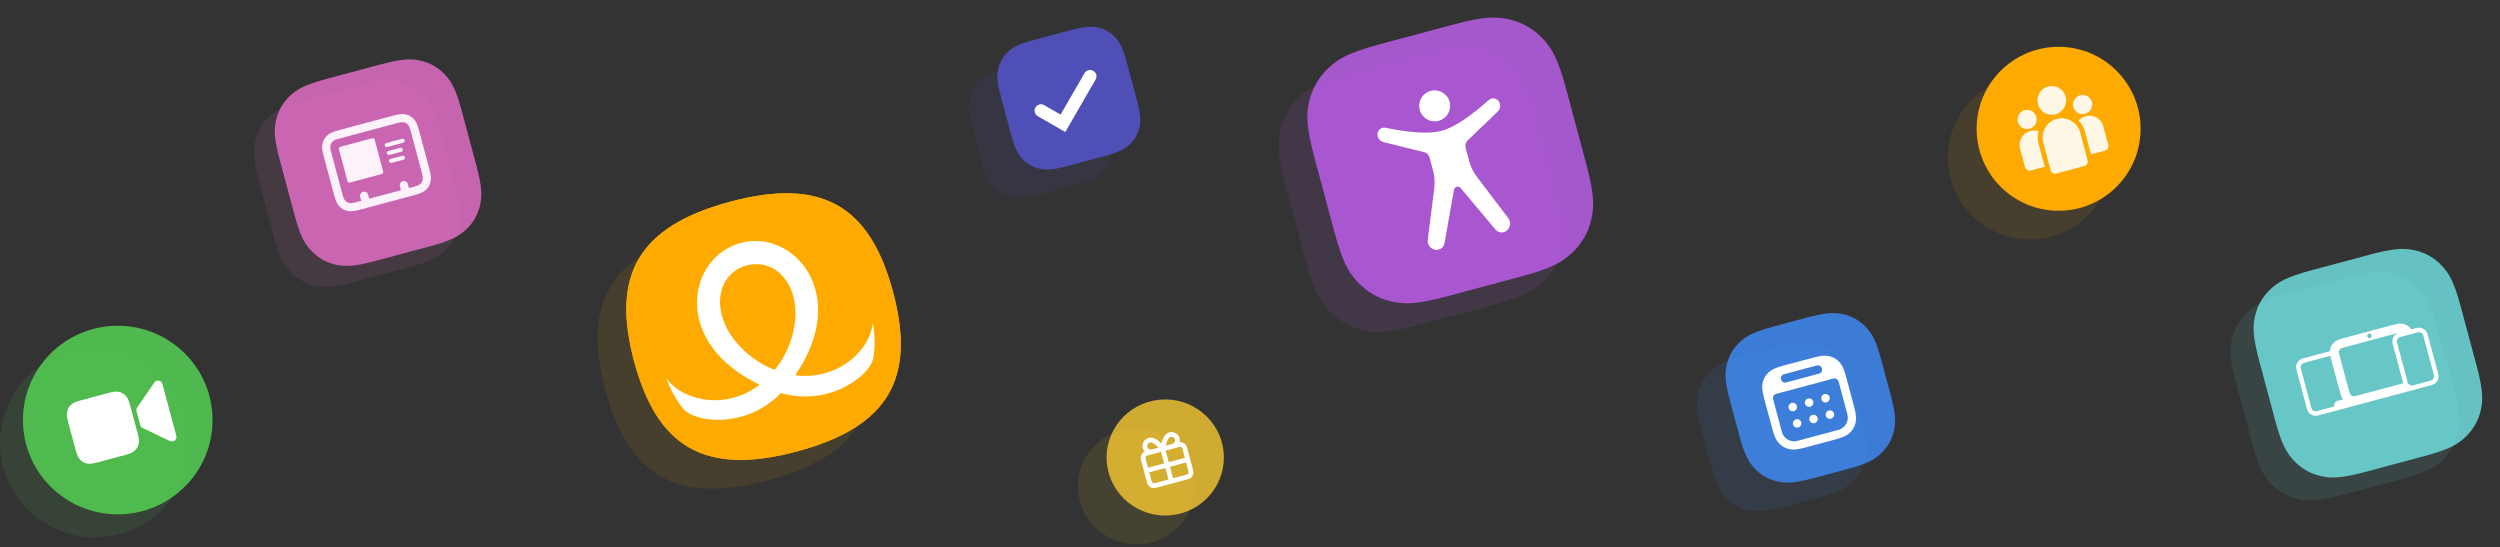 <?xml version="1.0" encoding="UTF-8"?><svg width="722px" height="158px" viewBox="0 0 722 158" version="1.1" xmlns="http://www.w3.org/2000/svg" xmlns:xlink="http://www.w3.org/1999/xlink"><rect x="0" y="0" width="722" height="158" fill="#333333" stroke="none"/><title>About Graphic</title><defs><path d="M11.395,0.714 C12.727,0.714 13.806,1.794 13.806,3.126 C13.806,3.52 13.712,3.893 13.544,4.222 C13.757,4.262 13.934,4.328 14.115,4.425 C14.46,4.609 14.734,4.884 14.919,5.228 C15.116,5.597 15.184,5.951 15.184,6.615 L15.184,12.728 C15.184,13.392 15.116,13.746 14.919,14.114 C14.734,14.459 14.46,14.733 14.115,14.918 C13.747,15.115 13.393,15.183 12.729,15.183 L3.86,15.183 C3.196,15.183 2.842,15.115 2.474,14.918 C2.129,14.733 1.854,14.459 1.67,14.114 C1.473,13.746 1.405,13.392 1.405,12.728 L1.405,6.615 C1.405,5.951 1.473,5.597 1.67,5.228 C1.854,4.884 2.129,4.609 2.474,4.425 C2.655,4.328 2.832,4.262 3.045,4.22 C2.877,3.893 2.782,3.52 2.782,3.126 C2.782,1.794 3.862,0.714 5.194,0.714 C6.373,0.714 7.385,1.587 8.295,3.254 C9.204,1.587 10.216,0.714 11.395,0.714 Z M7.605,10.359 L2.782,10.359 L2.782,12.728 C2.782,13.184 2.809,13.323 2.885,13.464 C2.941,13.569 3.019,13.647 3.123,13.703 C3.265,13.778 3.404,13.805 3.86,13.805 L7.605,13.804 L7.605,10.359 Z M13.806,10.359 L8.983,10.359 L8.983,13.804 L12.729,13.805 C13.185,13.805 13.324,13.778 13.465,13.703 C13.57,13.647 13.648,13.569 13.704,13.464 C13.779,13.323 13.806,13.184 13.806,12.728 L13.806,10.359 Z M7.605,5.536 L3.86,5.537 C3.404,5.537 3.265,5.564 3.123,5.64 C3.019,5.696 2.941,5.774 2.885,5.878 C2.809,6.02 2.782,6.159 2.782,6.615 L2.782,8.981 L7.605,8.981 L7.605,5.536 Z M12.729,5.537 L8.983,5.536 L8.983,8.981 L13.806,8.981 L13.806,6.615 C13.806,6.159 13.779,6.02 13.704,5.878 C13.648,5.774 13.57,5.696 13.465,5.64 C13.324,5.564 13.185,5.537 12.729,5.537 Z M11.395,2.092 C10.791,2.092 10.094,2.754 9.373,4.159 L11.395,4.159 C11.966,4.159 12.428,3.697 12.428,3.126 C12.428,2.555 11.966,2.092 11.395,2.092 Z M5.194,2.092 C4.623,2.092 4.16,2.555 4.16,3.126 C4.16,3.697 4.623,4.159 5.194,4.159 L7.215,4.159 C6.495,2.754 5.797,2.092 5.194,2.092 Z" id="path-3"/></defs><g id="Website" stroke="none" stroke-width="1" fill="none" fill-rule="evenodd"><g id="Desktop" transform="translate(-359, -1732)"><g id="About" transform="translate(140, 1732)"><g id="About-Graphic" transform="translate(219, 0)"><g id="Group-10" transform="translate(562.56, 13.517)"><circle id="Oval" fill="#FFAA00" cx="31.968" cy="23.674" r="23.674"/><g id="Icons/24pt/User" transform="translate(15.552, 6.912)"><g transform="translate(16.589, 16.589) rotate(-15) translate(-16.589, -16.589) "><path d="M16.589,13.824 C19.643,13.824 22.118,16.3 22.118,19.354 L22.118,27.648 C22.118,28.411 21.499,29.03 20.736,29.03 L12.442,29.03 C11.678,29.03 11.059,28.411 11.059,27.648 L11.059,19.354 C11.059,16.3 13.535,13.824 16.589,13.824 Z M8.294,15.206 C9.147,15.206 9.939,15.464 10.598,15.905 C10.06,16.836 9.734,17.903 9.684,19.041 L9.677,19.354 L9.676,26.265 L5.53,26.266 C4.766,26.266 4.147,25.647 4.147,24.883 L4.147,19.354 C4.147,17.063 6.004,15.206 8.294,15.206 Z M24.883,15.206 C27.174,15.206 29.03,17.063 29.03,19.354 L29.03,24.883 C29.03,25.647 28.411,26.266 27.648,26.266 L23.5,26.265 L23.501,19.354 C23.501,18.098 23.166,16.92 22.581,15.906 C23.238,15.464 24.031,15.206 24.883,15.206 Z M8.294,8.986 C9.821,8.986 11.059,10.223 11.059,11.75 C11.059,13.277 9.821,14.515 8.294,14.515 C6.767,14.515 5.53,13.277 5.53,11.75 C5.53,10.223 6.767,8.986 8.294,8.986 Z M24.883,8.986 C26.41,8.986 27.648,10.223 27.648,11.75 C27.648,13.277 26.41,14.515 24.883,14.515 C23.356,14.515 22.118,13.277 22.118,11.75 C22.118,10.223 23.356,8.986 24.883,8.986 Z M16.589,4.147 C18.879,4.147 20.736,6.004 20.736,8.294 C20.736,10.585 18.879,12.442 16.589,12.442 C14.298,12.442 12.442,10.585 12.442,8.294 C12.442,6.004 14.298,4.147 16.589,4.147 Z" id="Combined-Shape" fill="#FFFFFF" fill-rule="nonzero"/></g></g><circle id="Oval" fill="#FFAA00" opacity="0.1" style="mix-blend-mode:multiply" cx="23.674" cy="31.968" r="23.674"/></g><g id="Group-13" transform="translate(311.29, 115.36)"><ellipse id="Oval" fill="#F7C931" opacity="0.8" cx="25.229" cy="16.762" rx="16.934" ry="16.762"/><ellipse id="Oval" fill="#F7C931" opacity="0.1" style="mix-blend-mode:multiply" cx="16.934" cy="25.056" rx="16.934" ry="16.762"/><g id="Icons/24pt/User" transform="translate(17.107, 9.331)"><g transform="translate(8.294, 8.294) rotate(-15) translate(-8.294, -8.294) "><mask id="mask-4" fill="white"><use xlink:href="#path-3"/></mask><use id="Mask" fill="#FFFFFF" fill-rule="nonzero" xlink:href="#path-3"/></g></g></g><g id="Group-12" transform="translate(364.23, 0.019)"><path d="M43.517,8.64 L65.693,8.64 C74.936,8.64 78.288,9.602 81.667,11.41 C85.046,13.217 87.698,15.869 89.506,19.248 C91.313,22.627 92.275,25.979 92.275,35.222 L92.275,57.398 C92.275,66.642 91.313,69.994 89.506,73.373 C87.698,76.752 85.046,79.404 81.667,81.211 C78.288,83.018 74.936,83.981 65.693,83.981 L43.517,83.981 C34.273,83.981 30.922,83.018 27.542,81.211 C24.163,79.404 21.511,76.752 19.704,73.373 C17.897,69.994 16.934,66.642 16.934,57.398 L16.934,35.222 C16.934,25.979 17.897,22.627 19.704,19.248 C21.511,15.869 24.163,13.217 27.542,11.41 C30.922,9.602 34.273,8.64 43.517,8.64 Z" id="Rectangle" fill="#C261F2" opacity="0.8" transform="translate(54.605, 46.31) rotate(-15) translate(-54.605, -46.31) "/><path d="M35.222,16.934 L57.398,16.934 C66.642,16.934 69.994,17.897 73.373,19.704 C76.752,21.511 79.404,24.163 81.211,27.542 C83.018,30.922 83.981,34.273 83.981,43.517 L83.981,65.693 C83.981,74.936 83.018,78.288 81.211,81.667 C79.404,85.046 76.752,87.698 73.373,89.506 C69.994,91.313 66.642,92.275 57.398,92.275 L35.222,92.275 C25.979,92.275 22.627,91.313 19.248,89.506 C15.869,87.698 13.217,85.046 11.41,81.667 C9.602,78.288 8.64,74.936 8.64,65.693 L8.64,43.517 C8.64,34.273 9.602,30.922 11.41,27.542 C13.217,24.163 15.869,21.511 19.248,19.704 C22.627,17.897 25.979,16.934 35.222,16.934 Z" id="Rectangle" fill="#C261F2" opacity="0.1" style="mix-blend-mode:multiply" transform="translate(46.31, 54.605) rotate(-15) translate(-46.31, -54.605) "/><g id="Icons/24pt/User" transform="translate(30.758, 23.501)"><g transform="translate(23.846, 23.846) rotate(-15) translate(-23.846, -23.846) "><path d="M41.964,9.745 C41.982,9.781 41.999,9.817 42.014,9.854 C42.474,10.937 42.04,12.191 41.01,12.759 L30.467,18.569 C29.771,18.953 29.339,19.685 29.339,20.48 L29.339,24.437 C29.339,26.132 29.668,27.811 30.309,29.381 L35.977,43.277 C36.493,44.541 35.951,45.989 34.733,46.604 C33.578,47.187 32.169,46.723 31.586,45.568 C31.575,45.546 31.564,45.524 31.554,45.502 L24.934,31.302 C24.679,30.756 24.03,30.52 23.484,30.775 C23.252,30.883 23.065,31.07 22.956,31.302 L16.336,45.502 C15.789,46.675 14.396,47.182 13.223,46.636 L13.157,46.604 L13.157,46.604 C11.939,45.989 11.397,44.541 11.913,43.277 L17.582,29.381 C18.222,27.811 18.551,26.132 18.551,24.437 L18.551,20.48 C18.551,19.685 18.119,18.953 17.423,18.569 L6.88,12.759 C5.85,12.191 5.416,10.937 5.876,9.854 C6.29,8.878 7.417,8.423 8.394,8.837 C8.432,8.854 8.471,8.871 8.508,8.89 C15.21,12.272 20.355,13.954 23.945,13.938 C27.534,13.921 32.678,12.236 39.378,8.884 C40.33,8.408 41.488,8.793 41.964,9.745 Z M23.846,1.987 C26.316,1.987 28.318,3.989 28.318,6.458 C28.318,8.928 26.316,10.93 23.846,10.93 C21.377,10.93 19.375,8.928 19.375,6.458 C19.375,3.989 21.377,1.987 23.846,1.987 Z" id="Combined-Shape" fill="#FFFFFF" fill-rule="nonzero"/></g></g></g><g id="Group-9" transform="translate(640.16, 67.84)"><path d="M34.813,6.912 L52.554,6.912 C59.949,6.912 62.63,7.682 65.334,9.128 C68.037,10.573 70.159,12.695 71.604,15.398 C73.05,18.102 73.82,20.783 73.82,28.178 L73.82,45.919 C73.82,53.313 73.05,55.995 71.604,58.698 C70.159,61.402 68.037,63.523 65.334,64.969 C62.63,66.415 59.949,67.185 52.554,67.185 L34.813,67.185 C27.419,67.185 24.737,66.415 22.034,64.969 C19.331,63.523 17.209,61.402 15.763,58.698 C14.317,55.995 13.548,53.313 13.548,45.919 L13.548,28.178 C13.548,20.783 14.317,18.102 15.763,15.398 C17.209,12.695 19.331,10.573 22.034,9.128 C24.737,7.682 27.419,6.912 34.813,6.912 Z" id="Rectangle" fill="#73E6E6" opacity="0.8" transform="translate(43.684, 37.048) rotate(-15) translate(-43.684, -37.048) "/><path d="M28.178,13.548 L45.919,13.548 C53.313,13.548 55.995,14.317 58.698,15.763 C61.402,17.209 63.523,19.331 64.969,22.034 C66.415,24.737 67.185,27.419 67.185,34.813 L67.185,52.554 C67.185,59.949 66.415,62.63 64.969,65.334 C63.523,68.037 61.402,70.159 58.698,71.604 C55.995,73.05 53.313,73.82 45.919,73.82 L28.178,73.82 C20.783,73.82 18.102,73.05 15.398,71.604 C12.695,70.159 10.573,68.037 9.128,65.334 C7.682,62.63 6.912,59.949 6.912,52.554 L6.912,34.813 C6.912,27.419 7.682,24.737 9.128,22.034 C10.573,19.331 12.695,17.209 15.398,15.763 C18.102,14.317 20.783,13.548 28.178,13.548 Z" id="Rectangle" fill="#73E6E6" opacity="0.1" style="mix-blend-mode:multiply" transform="translate(37.048, 43.684) rotate(-15) translate(-37.048, -43.684) "/><g id="Icons/24pt/User" transform="translate(22.088, 21.873)"><g transform="translate(20.928, 15.744) rotate(-15) translate(-20.928, -15.744) "><path d="M31.603,6.56 C33.349,6.56 33.982,6.742 34.62,7.083 C35.259,7.425 35.759,7.925 36.101,8.564 C36.206,8.76 36.296,8.956 36.37,9.184 L37.937,9.184 C39.379,9.184 40.548,10.353 40.548,11.795 L40.548,23.629 C40.548,25.071 39.379,26.24 37.937,26.24 L3.919,26.24 C2.477,26.24 1.308,25.071 1.308,23.629 L1.308,11.795 C1.308,10.353 2.477,9.184 3.919,9.184 L12.026,9.184 C12.1,8.956 12.19,8.76 12.295,8.564 C12.637,7.925 13.137,7.425 13.776,7.083 C14.414,6.742 15.047,6.56 16.793,6.56 L31.603,6.56 Z M11.804,10.495 L3.922,10.496 C3.201,10.496 2.616,11.081 2.616,11.802 L2.616,11.802 L2.616,23.622 C2.616,24.343 3.201,24.928 3.922,24.928 L3.922,24.928 L9.156,24.928 L9.156,24.928 C9.156,24.203 9.743,23.616 10.468,23.616 L12.026,23.617 C11.859,23.104 11.772,22.429 11.772,21.219 L11.772,11.581 C11.772,11.159 11.783,10.803 11.804,10.495 Z M37.934,10.496 L32.698,10.496 C31.977,10.496 31.392,11.081 31.392,11.802 L31.392,11.802 L31.392,23.622 C31.392,24.343 31.977,24.928 32.698,24.928 L32.698,24.928 L37.934,24.928 C38.655,24.928 39.24,24.343 39.24,23.622 L39.24,23.622 L39.24,11.802 C39.24,11.081 38.655,10.496 37.934,10.496 L37.934,10.496 Z M32.334,9.184 L16.062,9.184 C15.48,9.184 15.269,9.245 15.056,9.358 C14.843,9.472 14.676,9.639 14.562,9.852 C14.449,10.065 14.388,10.276 14.388,10.858 L14.388,10.858 L14.388,21.942 C14.388,22.524 14.449,22.735 14.562,22.948 C14.676,23.161 14.843,23.328 15.056,23.442 C15.269,23.555 15.48,23.616 16.062,23.616 L16.062,23.616 L30.083,23.616 L30.084,11.795 C30.084,10.396 31.184,9.254 32.567,9.187 C32.499,9.185 32.421,9.184 32.334,9.184 L32.334,9.184 Z M24.198,7.216 C23.837,7.216 23.544,7.51 23.544,7.872 C23.544,8.234 23.837,8.528 24.198,8.528 C24.559,8.528 24.852,8.234 24.852,7.872 C24.852,7.51 24.559,7.216 24.198,7.216 Z" id="Combined-Shape" fill="#FFFFFF" fill-rule="nonzero"/></g></g></g><g id="Group-16" transform="translate(69.44, 13.28)"><path d="M31.667,6.48 L47.821,6.48 C54.476,6.48 56.889,7.173 59.322,8.474 C61.755,9.775 63.665,11.685 64.966,14.118 C66.267,16.551 66.96,18.964 66.96,25.619 L66.96,41.773 C66.96,48.428 66.267,50.841 64.966,53.274 C63.665,55.707 61.755,57.617 59.322,58.918 C56.889,60.219 54.476,60.912 47.821,60.912 L31.667,60.912 C25.012,60.912 22.599,60.219 20.166,58.918 C17.733,57.617 15.823,55.707 14.522,53.274 C13.221,50.841 12.528,48.428 12.528,41.773 L12.528,25.619 C12.528,18.964 13.221,16.551 14.522,14.118 C15.823,11.685 17.733,9.775 20.166,8.474 C22.599,7.173 25.012,6.48 31.667,6.48 Z" id="Rectangle" fill="#EB71CE" opacity="0.8" transform="translate(39.744, 33.696) rotate(-15) translate(-39.744, -33.696) "/><g id="Icons/24pt/User" transform="translate(25.056, 19.44)"><g transform="translate(14.256, 14.256) rotate(-15) translate(-14.256, -14.256) "><path d="M22.387,2.376 C24.517,2.376 25.289,2.598 26.068,3.014 C26.846,3.431 27.457,4.042 27.874,4.82 C28.29,5.599 28.512,6.371 28.512,8.501 L28.512,20.011 C28.512,22.141 28.29,22.913 27.874,23.692 C27.457,24.47 26.846,25.081 26.068,25.498 C25.289,25.914 24.517,26.136 22.387,26.136 L6.125,26.136 C3.995,26.136 3.223,25.914 2.444,25.498 C1.666,25.081 1.055,24.47 0.638,23.692 C0.222,22.913 3.59294966e-16,22.141 -6.18377208e-16,20.011 L1.64960138e-16,8.501 C-9.58465906e-17,6.371 0.222,5.599 0.638,4.82 C1.055,4.042 1.666,3.431 2.444,3.014 C3.223,2.598 3.995,2.376 6.125,2.376 L22.387,2.376 Z M23.074,4.752 L5.438,4.752 C4.373,4.752 3.987,4.863 3.598,5.071 C3.209,5.279 2.903,5.585 2.695,5.974 C2.487,6.363 2.376,6.749 2.376,7.814 L2.376,7.814 L2.376,20.698 C2.376,21.763 2.487,22.149 2.695,22.538 C2.903,22.927 3.209,23.233 3.598,23.441 C3.987,23.649 4.373,23.76 5.438,23.76 L5.438,23.76 L7.128,23.76 L7.128,23.76 L7.128,22.572 C7.128,21.916 7.66,21.384 8.316,21.384 C8.972,21.384 9.504,21.916 9.504,22.572 L9.504,23.76 L19.008,23.76 L19.008,23.76 L19.008,22.572 C19.008,21.916 19.54,21.384 20.196,21.384 C20.852,21.384 21.384,21.916 21.384,22.572 L21.384,23.76 L23.074,23.76 C24.139,23.76 24.525,23.649 24.914,23.441 C25.303,23.233 25.609,22.927 25.817,22.538 C26.025,22.149 26.136,21.763 26.136,20.698 L26.136,20.698 L26.136,7.814 C26.136,6.749 26.025,6.363 25.817,5.974 C25.609,5.585 25.303,5.279 24.914,5.071 C24.525,4.863 24.139,4.752 23.074,4.752 L23.074,4.752 Z M14.678,7.128 C14.945,7.128 15.041,7.156 15.138,7.208 C15.236,7.26 15.312,7.336 15.364,7.434 C15.416,7.531 15.444,7.627 15.444,7.894 L15.444,17.054 C15.444,17.321 15.416,17.417 15.364,17.514 C15.312,17.612 15.236,17.688 15.138,17.74 C15.041,17.792 14.945,17.82 14.678,17.82 L5.518,17.82 C5.251,17.82 5.155,17.792 5.058,17.74 C4.96,17.688 4.884,17.612 4.832,17.514 C4.78,17.417 4.752,17.321 4.752,17.054 L4.752,7.894 C4.752,7.627 4.78,7.531 4.832,7.434 C4.884,7.336 4.96,7.26 5.058,7.208 C5.155,7.156 5.251,7.128 5.518,7.128 L14.678,7.128 Z M21.978,14.256 C22.306,14.256 22.572,14.522 22.572,14.85 C22.572,15.178 22.306,15.444 21.978,15.444 L18.414,15.444 C18.086,15.444 17.82,15.178 17.82,14.85 C17.82,14.522 18.086,14.256 18.414,14.256 L21.978,14.256 Z M21.978,11.88 C22.306,11.88 22.572,12.146 22.572,12.474 C22.572,12.802 22.306,13.068 21.978,13.068 L18.414,13.068 C18.086,13.068 17.82,12.802 17.82,12.474 C17.82,12.146 18.086,11.88 18.414,11.88 L21.978,11.88 Z M23.166,9.504 C23.494,9.504 23.76,9.77 23.76,10.098 C23.76,10.426 23.494,10.692 23.166,10.692 L18.414,10.692 C18.086,10.692 17.82,10.426 17.82,10.098 C17.82,9.77 18.086,9.504 18.414,9.504 L23.166,9.504 Z" id="Combined-Shape" fill="#FFFFFF" fill-rule="nonzero"/></g></g><path d="M25.619,12.528 L41.773,12.528 C48.428,12.528 50.841,13.221 53.274,14.522 C55.707,15.823 57.617,17.733 58.918,20.166 C60.219,22.599 60.912,25.012 60.912,31.667 L60.912,47.821 C60.912,54.476 60.219,56.889 58.918,59.322 C57.617,61.755 55.707,63.665 53.274,64.966 C50.841,66.267 48.428,66.96 41.773,66.96 L25.619,66.96 C18.964,66.96 16.551,66.267 14.118,64.966 C11.685,63.665 9.775,61.755 8.474,59.322 C7.173,56.889 6.48,54.476 6.48,47.821 L6.48,31.667 C6.48,25.012 7.173,22.599 8.474,20.166 C9.775,17.733 11.685,15.823 14.118,14.522 C16.551,13.221 18.964,12.528 25.619,12.528 Z" id="Rectangle" fill="#EB71CE" opacity="0.1" style="mix-blend-mode:multiply" transform="translate(33.696, 39.744) rotate(-15) translate(-33.696, -39.744) "/></g><g id="Group-15" transform="translate(164.87, 40)"><path d="M55.642,16.992 C83.29,16.992 94.349,28.742 94.349,54.317 C94.349,79.891 83.29,91.642 55.642,91.642 C27.994,91.642 16.934,79.891 16.934,54.317 C16.934,28.742 27.994,16.992 55.642,16.992 Z" id="Rectangle" fill="#FFAA00" transform="translate(55.642, 54.317) rotate(-15) translate(-55.642, -54.317) "/><path d="M47.347,25.286 C74.995,25.286 86.054,37.037 86.054,62.611 C86.054,88.186 74.995,99.936 47.347,99.936 C19.699,99.936 8.64,88.186 8.64,62.611 C8.64,37.037 19.699,25.286 47.347,25.286 Z" id="Rectangle" fill="#FFAA00" opacity="0.1" style="mix-blend-mode:multiply" transform="translate(47.347, 62.611) rotate(-15) translate(-47.347, -62.611) "/><g id="Group" transform="translate(11.405, 10.08)"><g id="Flexibits-2.0/Flexibits-Glyph" transform="translate(44.237, 44.237) rotate(-15) translate(-44.237, -44.237) "><path d="M44.237,6.912 C71.885,6.912 82.944,18.662 82.944,44.237 C82.944,69.811 71.885,81.562 44.237,81.562 C16.589,81.562 5.53,69.811 5.53,44.237 C5.53,18.662 16.589,6.912 44.237,6.912 Z" id="Rectangle" fill="#FFAA00"/><path d="M44.12,64.068 C32.415,71.09 19.635,66.536 16.262,62.12 C14.841,59.953 13.463,54.978 13.246,51.373 C16.331,59.306 27.807,64.735 38.809,60.167 C17.175,41.745 28.285,19.194 44.12,19.194 C59.956,19.194 71.066,41.745 49.431,60.167 C60.435,64.735 71.91,59.306 74.996,51.373 C74.778,54.978 73.399,59.953 71.979,62.12 C68.606,66.536 55.826,71.09 44.12,64.068 M44.12,25.918 C34.047,25.973 29.355,38.626 37.879,50.783 C39.739,53.439 41.896,55.558 44.12,57.139 C46.344,55.558 48.502,53.439 50.363,50.783 C58.885,38.626 54.194,25.973 44.12,25.918" id="Fill-3" fill="#FFFFFF"/></g></g></g><g id="Group-11" transform="translate(486.611, 86.976)"><path d="M31.296,5.28 L41.126,5.28 C47.289,5.28 49.523,5.922 51.776,7.126 C54.029,8.331 55.797,10.099 57.002,12.352 C58.206,14.605 58.848,16.839 58.848,23.002 L58.848,32.832 C58.848,38.994 58.206,41.229 57.002,43.482 C55.797,45.734 54.029,47.502 51.776,48.707 C49.523,49.912 47.289,50.554 41.126,50.554 L31.296,50.554 C25.134,50.554 22.899,49.912 20.646,48.707 C18.394,47.502 16.626,45.734 15.421,43.482 C14.216,41.229 13.574,38.994 13.574,32.832 L13.574,23.002 C13.574,16.839 14.216,14.605 15.421,12.352 C16.626,10.099 18.394,8.331 20.646,7.126 C22.899,5.922 25.134,5.28 31.296,5.28 Z" id="Rectangle" fill="#408FFF" opacity="0.8" transform="translate(36.211, 27.917) rotate(-15) translate(-36.211, -27.917) "/><path d="M23.002,13.574 L32.832,13.574 C38.994,13.574 41.229,14.216 43.482,15.421 C45.734,16.626 47.502,18.394 48.707,20.646 C49.912,22.899 50.554,25.134 50.554,31.296 L50.554,41.126 C50.554,47.289 49.912,49.523 48.707,51.776 C47.502,54.029 45.734,55.797 43.482,57.002 C41.229,58.206 38.994,58.848 32.832,58.848 L23.002,58.848 C16.839,58.848 14.605,58.206 12.352,57.002 C10.099,55.797 8.331,54.029 7.126,51.776 C5.922,49.523 5.28,47.289 5.28,41.126 L5.28,31.296 C5.28,25.134 5.922,22.899 7.126,20.646 C8.331,18.394 10.099,16.626 12.352,15.421 C14.605,14.216 16.839,13.574 23.002,13.574 Z" id="Rectangle" fill="#408FFF" opacity="0.1" style="mix-blend-mode:multiply" transform="translate(27.917, 36.211) rotate(-15) translate(-27.917, -36.211) "/><g id="Icons/24pt/User" transform="translate(21.178, 14.611)"><g transform="translate(14.688, 14.688) rotate(-15) translate(-14.688, -14.688) "><path d="M19.131,2.448 C21.842,2.448 22.825,2.73 23.816,3.26 C24.808,3.791 25.585,4.568 26.116,5.56 C26.646,6.551 26.928,7.534 26.928,10.245 L26.928,19.131 C26.928,21.842 26.646,22.825 26.116,23.816 C25.585,24.808 24.808,25.585 23.816,26.116 C22.825,26.646 21.842,26.928 19.131,26.928 L10.245,26.928 C7.534,26.928 6.551,26.646 5.56,26.116 C4.568,25.585 3.791,24.808 3.26,23.816 C2.73,22.825 2.448,21.842 2.448,19.131 L2.448,10.245 C2.448,7.534 2.73,6.551 3.26,5.56 C3.791,4.568 4.568,3.791 5.56,3.26 C6.551,2.73 7.534,2.448 10.245,2.448 L19.131,2.448 Z M23.263,9.792 L6.113,9.792 C5.441,9.792 4.896,10.337 4.896,11.009 L4.896,11.009 L4.896,20.83 C4.896,22.846 6.53,24.48 8.546,24.48 L8.546,24.48 L20.83,24.48 C22.846,24.48 24.48,22.846 24.48,20.83 L24.48,20.83 L24.48,11.009 C24.48,10.337 23.935,9.792 23.263,9.792 L23.263,9.792 Z M9.792,18.36 C10.468,18.36 11.016,18.908 11.016,19.584 C11.016,20.26 10.468,20.808 9.792,20.808 C9.116,20.808 8.568,20.26 8.568,19.584 C8.568,18.908 9.116,18.36 9.792,18.36 Z M14.688,18.36 C15.364,18.36 15.912,18.908 15.912,19.584 C15.912,20.26 15.364,20.808 14.688,20.808 C14.012,20.808 13.464,20.26 13.464,19.584 C13.464,18.908 14.012,18.36 14.688,18.36 Z M19.584,18.36 C20.26,18.36 20.808,18.908 20.808,19.584 C20.808,20.26 20.26,20.808 19.584,20.808 C18.908,20.808 18.36,20.26 18.36,19.584 C18.36,18.908 18.908,18.36 19.584,18.36 Z M9.792,13.464 C10.468,13.464 11.016,14.012 11.016,14.688 C11.016,15.364 10.468,15.912 9.792,15.912 C9.116,15.912 8.568,15.364 8.568,14.688 C8.568,14.012 9.116,13.464 9.792,13.464 Z M14.688,13.464 C15.364,13.464 15.912,14.012 15.912,14.688 C15.912,15.364 15.364,15.912 14.688,15.912 C14.012,15.912 13.464,15.364 13.464,14.688 C13.464,14.012 14.012,13.464 14.688,13.464 Z M19.584,13.464 C20.26,13.464 20.808,14.012 20.808,14.688 C20.808,15.364 20.26,15.912 19.584,15.912 C18.908,15.912 18.36,15.364 18.36,14.688 C18.36,14.012 18.908,13.464 19.584,13.464 Z M19.591,4.896 L9.785,4.896 C9.113,4.896 8.568,5.441 8.568,6.113 L8.568,6.113 L8.568,6.127 C8.568,6.799 9.113,7.344 9.785,7.344 L9.785,7.344 L19.591,7.344 C20.263,7.344 20.808,6.799 20.808,6.127 L20.808,6.127 L20.808,6.113 C20.808,5.441 20.263,4.896 19.591,4.896 L19.591,4.896 Z" id="Combined-Shape" fill="#FFFFFF" fill-rule="nonzero"/></g></g></g><g id="Group-14" transform="translate(277.235, 5.184)"><path d="M25.906,4.32 L36.994,4.32 C41.615,4.32 43.291,4.801 44.981,5.705 C46.67,6.608 47.996,7.934 48.9,9.624 C49.804,11.314 50.285,12.99 50.285,17.611 L50.285,28.699 C50.285,33.321 49.804,34.997 48.9,36.686 C47.996,38.376 46.67,39.702 44.981,40.606 C43.291,41.509 41.615,41.99 36.994,41.99 L25.906,41.99 C21.284,41.99 19.608,41.509 17.918,40.606 C16.229,39.702 14.903,38.376 13.999,36.686 C13.096,34.997 12.614,33.321 12.614,28.699 L12.614,17.611 C12.614,12.99 13.096,11.314 13.999,9.624 C14.903,7.934 16.229,6.608 17.918,5.705 C19.608,4.801 21.284,4.32 25.906,4.32 Z" id="Rectangle" fill="#5656D6" opacity="0.8" transform="translate(31.45, 23.155) rotate(-15) translate(-31.45, -23.155) "/><path d="M17.611,12.614 L28.699,12.614 C33.321,12.614 34.997,13.096 36.686,13.999 C38.376,14.903 39.702,16.229 40.606,17.918 C41.509,19.608 41.99,21.284 41.99,25.906 L41.99,36.994 C41.99,41.615 41.509,43.291 40.606,44.981 C39.702,46.67 38.376,47.996 36.686,48.9 C34.997,49.804 33.321,50.285 28.699,50.285 L17.611,50.285 C12.99,50.285 11.314,49.804 9.624,48.9 C7.934,47.996 6.608,46.67 5.705,44.981 C4.801,43.291 4.32,41.615 4.32,36.994 L4.32,25.906 C4.32,21.284 4.801,19.608 5.705,17.918 C6.608,16.229 7.934,14.903 9.624,13.999 C11.314,13.096 12.99,12.614 17.611,12.614 Z" id="Rectangle" fill="#5656D6" opacity="0.1" style="mix-blend-mode:multiply" transform="translate(23.155, 31.45) rotate(-15) translate(-23.155, -31.45) "/><g id="Icons/24pt/User" transform="translate(18.49, 11.232)"><g transform="translate(13.306, 13.306) rotate(-15) translate(-13.306, -13.306) "><path d="M9.794,15.849 L19.576,6.084 C20.297,5.364 21.467,5.364 22.189,6.084 C22.911,6.805 22.911,7.973 22.189,8.693 L9.794,21.067 L3.313,14.597 C2.592,13.877 2.592,12.708 3.313,11.988 C4.035,11.267 5.205,11.267 5.927,11.988 L9.794,15.849 Z" id="check" fill="#FFFFFF" fill-rule="nonzero"/></g></g></g><g id="Group-17" transform="translate(0, 94.08)"><ellipse id="Oval" fill="#57D957" opacity="0.8" cx="34.007" cy="27.233" rx="27.372" ry="27.233"/><ellipse id="Oval" fill="#57D957" opacity="0.1" style="mix-blend-mode:multiply" cx="27.372" cy="33.869" rx="27.372" ry="27.233"/><g id="Icons/24pt/User" transform="translate(18.939, 12.165)"><g transform="translate(15.898, 15.898) rotate(-15) translate(-15.898, -15.898) "><path d="M14.768,6.624 C16.543,6.624 17.186,6.809 17.835,7.156 C18.484,7.503 18.993,8.012 19.34,8.661 C19.687,9.31 19.872,9.953 19.872,11.728 L19.872,20.067 C19.872,21.842 19.687,22.486 19.34,23.134 C18.993,23.783 18.484,24.292 17.835,24.639 C17.186,24.986 16.543,25.171 14.768,25.171 L6.429,25.171 C4.654,25.171 4.01,24.986 3.362,24.639 C2.713,24.292 2.204,23.783 1.857,23.134 C1.51,22.486 1.325,21.842 1.325,20.067 L1.325,11.728 C1.325,9.953 1.51,9.31 1.857,8.661 C2.204,8.012 2.713,7.503 3.362,7.156 C4.01,6.809 4.654,6.624 6.429,6.624 L14.768,6.624 Z M30.151,7.321 C30.357,7.561 30.47,7.868 30.47,8.185 L30.47,23.611 C30.47,24.344 29.876,24.938 29.143,24.938 C28.827,24.938 28.52,24.824 28.28,24.618 L21.66,18.944 C21.366,18.692 21.197,18.324 21.197,17.937 L21.197,13.858 C21.197,13.471 21.366,13.103 21.66,12.851 L28.28,7.177 C28.836,6.7 29.674,6.764 30.151,7.321 Z" id="Combined-Shape" fill="#FFFFFF" fill-rule="nonzero"/></g></g></g></g></g></g></g></svg>